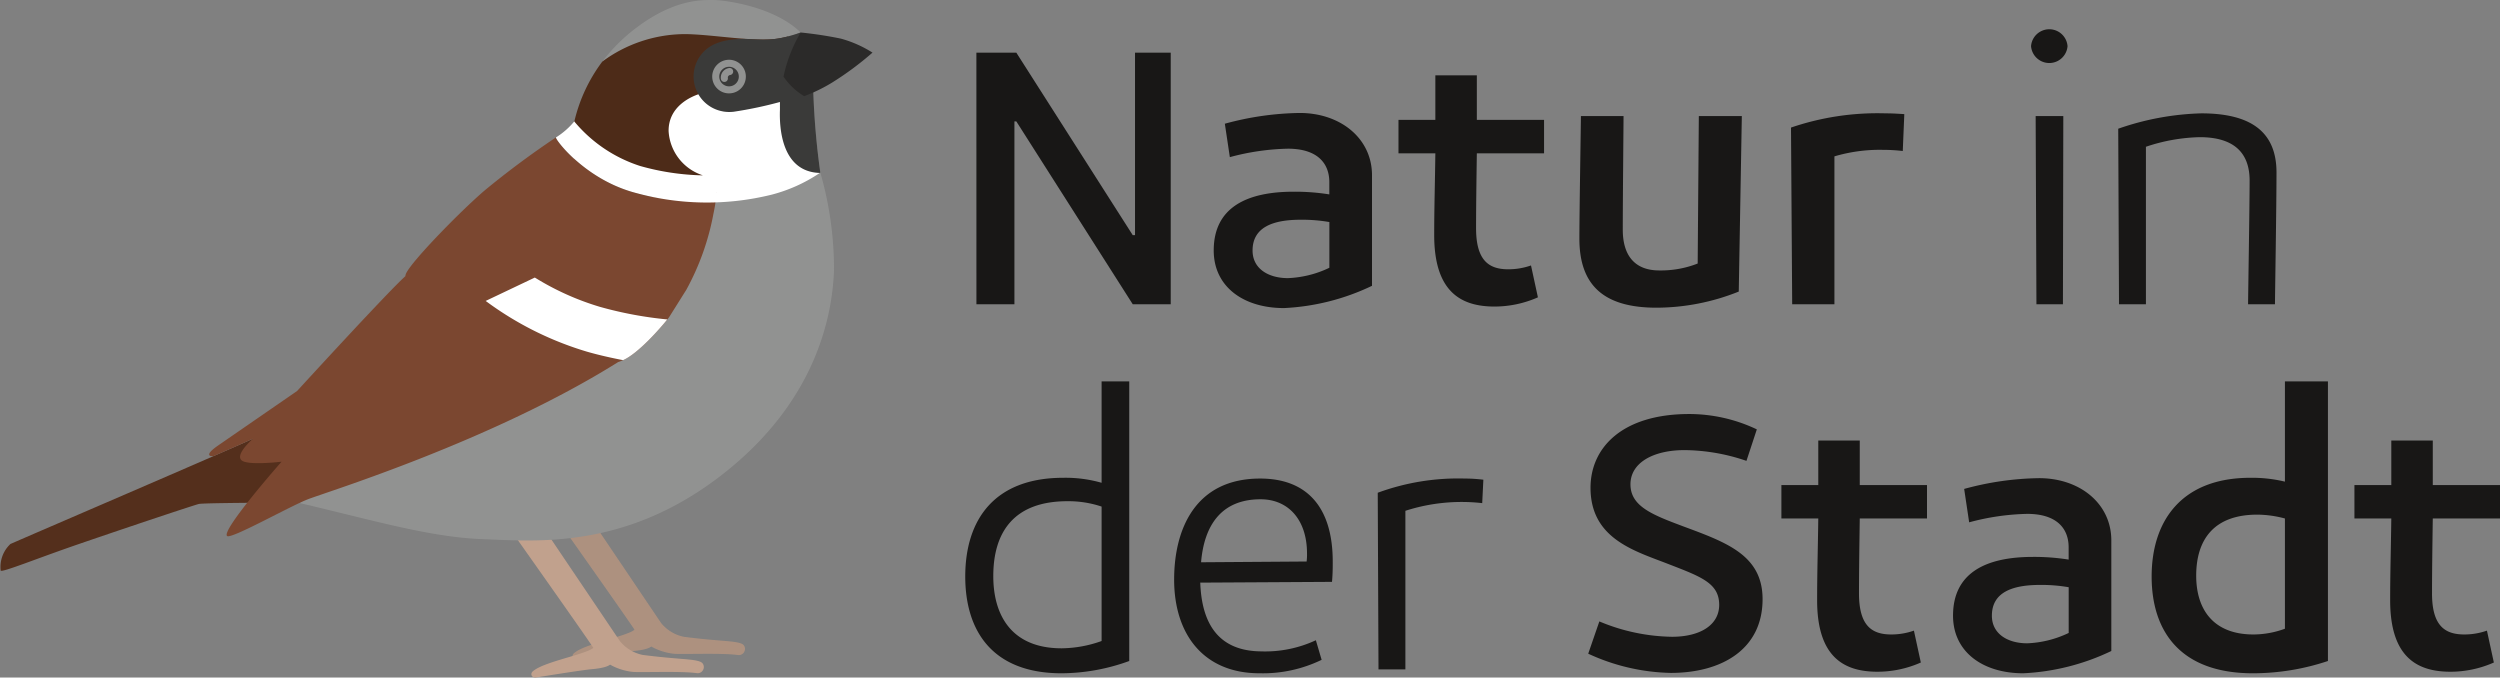 <svg xmlns="http://www.w3.org/2000/svg" width="250" height="67.753" viewBox="0 0 250 67.753"><rect x="0" y="0" width="250" height="67.753" fill="#808080" stroke="none"/><title>logo_spatz_seitlich</title><path d="M55.9,51.766s7.255,10.259,7.78,11.1c.493.786-4.958,1.591-6.133,2.657-.077.07-.058.195.142.164,1.043-.167,4.4-.707,5.519-.825,0,0,1.663-.105,1.872-.525a5.682,5.682,0,0,0,2.311.788c.743.079,4.78-.1,6.437.13.412.059.573-.5.248-.649-.665-.294-2.166-.221-5.717-.677a4.188,4.188,0,0,1-2.452-1.482l-8-11.859" fill="#ad917f" stroke="#ad917f" stroke-miterlimit="10" stroke-width="0.5"/><path d="M51.783,53.578s7.256,10.259,7.78,11.1c.493.786-4.958,1.591-6.132,2.657-.078.07-.059.195.142.164,1.042-.167,4.4-.707,5.518-.825,0,0,1.663-.105,1.872-.525a5.682,5.682,0,0,0,2.311.788c.743.079,4.78-.1,6.437.13.413.059.573-.5.249-.649-.666-.294-2.167-.221-5.718-.677a4.2,4.2,0,0,1-2.452-1.481l-8-11.86" fill="#c1a18d" stroke="#c1a18d" stroke-miterlimit="10" stroke-width="0.5"/><path d="M32.457,45.115l-7.183-1.223.018-.019C22.386,45.213,2.745,53.64,1.043,54.4A3.136,3.136,0,0,0,.07,57.069c.2.172,3.625-1.221,7.671-2.616,5.433-1.869,11.8-3.985,12.153-4.058s3.556-.1,5.38-.12h0" fill="#542f1c"/><path d="M74.758,23.523l4.223-20.7L70.328,1.164,62.347,4.169,60.232,6.158a16,16,0,0,0-2.8,6l-.021,7.063" fill="#4d2b18"/><path d="M81.332,9.245a76.856,76.856,0,0,0,.7,8.015A34.732,34.732,0,0,1,83.4,27.088c-.171,4.2-1.579,12.859-11.1,20.311-9.665,7.565-18.595,6.725-24.059,6.515-5.3-.2-10.926-1.891-18.281-3.609" fill="#919291"/><path d="M22.709,53.6c.39.352,6.2-2.942,8.089-3.676s18.386-5.814,30.966-13.685l.022-.02-.006,0a4.913,4.913,0,0,0,.552-.213c1.68-.771,4.112-3.676,4.577-4.28l-.006.005,1.733-2.76a25.438,25.438,0,0,0,2.714-7.627,16.9,16.9,0,0,0,.285-1.788c0-.016,0-.031,0-.046.005-.067.006-.128.006-.189,0-.034.005-.074.005-.105h0V19.2l-.005.014a13.778,13.778,0,0,1-8.383-.007c-4.744-1.372-7.609-5.086-7.667-5.462a88.365,88.365,0,0,0-7.112,5.287c-2.529,2.167-7.254,7.036-7.854,8.279a.954.954,0,0,0-.093.313C38.776,29.187,29.717,39.094,29.709,39.1c-.51.352-7.278,5.018-7.97,5.5-1.341.938-.637,1.006-.637,1.006a1.608,1.608,0,0,0,.266,0c1.863-.813,3.29-1.44,3.923-1.732l-.007.007-.01.01.006-.006c-.749.686-1.622,1.683-1.132,2.139.546.511,3.452.211,4.009.146C28.157,46.171,22.092,53.039,22.709,53.6Z" fill="#7b4730"/><path d="M81.973,17.3a15.621,15.621,0,0,1-4.8,2.165,26.946,26.946,0,0,1-13.908-.258c-4.75-1.372-7.617-5.095-7.67-5.464a7.53,7.53,0,0,0,1.839-1.61v.021A14.236,14.236,0,0,0,64.017,16.6a24.766,24.766,0,0,0,6.268.937l-.03-.014A4.938,4.938,0,0,1,66.86,13.1c-.018-2.411,2.15-3.473,3.395-3.8l9.711-.408" fill="#fff"/><path d="M26.946,44.326l0-.019" fill="#7b4730"/><path d="M28.157,41.981A5.107,5.107,0,0,0,26.943,44.3" fill="none"/><path d="M26.944,44.307c-.585.607-4.526,4.712-4.235,5.1" fill="none"/><polygon points="55.592 13.745 55.595 13.747 55.599 13.745 55.592 13.745" fill="#7b4730"/><path d="M71.65,19.2v.014a.321.321,0,0,1,.053-.007Z" fill="#7b4730"/><path d="M62.307,36.016l.025-.01c1.541-.707,3.693-3.184,4.4-4.062A38.451,38.451,0,0,1,60,30.687a26.994,26.994,0,0,1-6.518-2.932l-4.915,2.338A32.6,32.6,0,0,0,58.7,35.168C59.871,35.506,61.082,35.776,62.307,36.016Z" fill="#fff"/><path d="M71.22,0c-1.129.014-4.044-.107-8.168,3.231a17.508,17.508,0,0,0-2.82,2.927,13.963,13.963,0,0,1,8.2-2.747c2.667,0,7,.834,9.446.432a11.388,11.388,0,0,0,2.185-.592l.008,0C77.409.638,72.417-.015,71.22,0Z" fill="#919291"/><path d="M81.332,9.245l-1.262-6-.008,0a12.557,12.557,0,0,1-2.185.592c-1.92.35-3.4-.211-5.442.253a5.182,5.182,0,0,0-1.218.44l-.037.024a3.543,3.543,0,0,0,1.08,6.581l.039.011a3.817,3.817,0,0,0,1.071.028,40.167,40.167,0,0,0,4.624-.975v.768c-.07,1.817.159,6.18,3.943,6.326l.036,0,.056-.042A76.856,76.856,0,0,1,81.332,9.245Z" fill="#3a3a39"/><path d="M74.221,7.484A1.329,1.329,0,1,1,72.728,6.34,1.325,1.325,0,0,1,74.221,7.484Z" fill="none" stroke="#919291" stroke-miterlimit="10" stroke-width="0.704"/><path d="M72.437,7.842a.613.613,0,0,1,.529-.69" fill="none" stroke="#919291" stroke-linecap="round" stroke-miterlimit="10" stroke-width="0.704"/><path d="M87.25,5.261a11.641,11.641,0,0,0-3.168-1.4,38.82,38.82,0,0,0-4.012-.611A14.417,14.417,0,0,0,78.352,7.66a6.481,6.481,0,0,0,2.073,1.96V9.613a16.121,16.121,0,0,0,2.763-1.341A30.908,30.908,0,0,0,87.25,5.261Z" fill="#2b2a29"/><path d="M97.639,5.267h3.994l11.638,18.244h.23V5.267h3.572V30.424h-3.8L101.633,12.142h-.191V30.424h-3.8Z" fill="#181716"/><path d="M137.2,17.519V28.581a22.838,22.838,0,0,1-8.8,2.227c-4.071,0-7.028-2.15-7.028-5.761,0-4.3,3.3-5.876,7.988-5.876a21.822,21.822,0,0,1,3.572.269V18.211c0-1.882-1.19-3.342-4.148-3.342a24.006,24.006,0,0,0-5.8.845l-.5-3.342a29.764,29.764,0,0,1,7.489-1.075C134.087,11.3,137.2,13.871,137.2,17.519Zm-8.411,10.294a10.5,10.5,0,0,0,4.148-1.037V22.205a15.83,15.83,0,0,0-2.88-.231c-2.8,0-4.8.769-4.8,3.073C125.254,26.891,126.867,27.813,128.787,27.813Z" fill="#181716"/><path d="M147.684,15.33c-.039,2.727-.077,5.415-.077,7.489,0,3.265,1.306,4.11,3.226,4.11a6.855,6.855,0,0,0,2.267-.384l.691,3.188a10.733,10.733,0,0,1-4.34.922c-3.342,0-6.031-1.46-6.031-7.144,0-2.766.077-5.07.115-8.181h-3.687V11.988h3.687V7.533h4.149v4.455h6.721V15.33Z" fill="#181716"/><path d="M157.938,23.857c0-2.5.154-11.715.154-12.253h4.263c0,.615-.077,8.335-.077,11.369,0,2.612,1.229,4.071,3.649,4.071a10.1,10.1,0,0,0,3.841-.691l.115-14.749h4.3l-.307,17.553a22.224,22.224,0,0,1-8.22,1.613C160.473,30.77,157.938,28.619,157.938,23.857Z" fill="#181716"/><path d="M190.431,11.412l-.154,3.688a17.316,17.316,0,0,0-2.035-.116,15.924,15.924,0,0,0-4.8.653V30.424h-4.224L179.1,12.757a26.792,26.792,0,0,1,9.449-1.422C189.278,11.335,189.778,11.374,190.431,11.412Z" fill="#181716"/><path d="M203.105,4.614a1.83,1.83,0,0,1,3.649,0,1.83,1.83,0,0,1-3.649,0Zm.46,6.99h2.766l-.038,18.82h-2.65Z" fill="#181716"/><path d="M211.823,12.872a27.326,27.326,0,0,1,8.3-1.537c5.108,0,7.527,1.959,7.527,5.915,0,3.3-.153,12.521-.153,13.174h-2.689c0-.653.154-9.832.154-12.367,0-2.919-1.729-4.34-4.994-4.34a18.012,18.012,0,0,0-5.376.96V30.424H211.9Z" fill="#181716"/><path d="M112.925,38.137V66.1a20.062,20.062,0,0,1-6.759,1.229c-6.952,0-9.641-4.264-9.641-9.679,0-5.646,2.881-9.871,9.794-9.871a13.059,13.059,0,0,1,3.841.5V38.137Zm-6.759,26.694a12.114,12.114,0,0,0,3.994-.73V50.658a10.429,10.429,0,0,0-3.418-.537c-5.3,0-7.413,3.034-7.413,7.488C99.329,61.6,101.211,64.831,106.166,64.831Z" fill="#181716"/><path d="M133.2,58.186l-13.174.077c.153,4.417,2.074,6.836,6.069,6.875a12.012,12.012,0,0,0,5.491-1.114l.577,1.959a13.476,13.476,0,0,1-6.222,1.344c-5.531,0-8.527-3.841-8.527-9.372,0-5.031,2.113-10.1,8.6-10.1,4.763,0,7.259,2.958,7.259,8.3C133.28,57.11,133.242,57.725,133.2,58.186Zm-13.1-1.959,10.562-.076a5.343,5.343,0,0,0,.039-.807c0-3.342-1.844-5.416-4.648-5.416C122.1,49.928,120.414,52.579,120.107,56.227Z" fill="#181716"/><path d="M148.336,47.97l-.115,2.343a18.326,18.326,0,0,0-7.682.767V66.943H137.85l-.076-17.668a23.28,23.28,0,0,1,8.68-1.421A15.7,15.7,0,0,1,148.336,47.97Z" fill="#181716"/><path d="M158.822,65.369l1.113-3.227a19.427,19.427,0,0,0,7.259,1.536c2.843,0,4.725-1.19,4.725-3.188,0-2.227-1.882-2.842-5.339-4.186-3.3-1.267-7.528-2.535-7.528-7.528,0-3.994,3.15-7.374,9.871-7.374a15.77,15.77,0,0,1,6.76,1.536l-1.037,3.149a19.551,19.551,0,0,0-6.184-1.076c-3.15,0-5.416,1.268-5.416,3.419,0,2.19,2.151,3.034,5.224,4.186,4.34,1.613,7.988,2.881,7.988,7.3,0,5.032-4.109,7.375-9.179,7.375A20.565,20.565,0,0,1,158.822,65.369Z" fill="#181716"/><path d="M185.976,51.849c-.039,2.726-.077,5.415-.077,7.49,0,3.264,1.306,4.108,3.226,4.108a6.82,6.82,0,0,0,2.266-.384l.692,3.188a10.716,10.716,0,0,1-4.34.922c-3.342,0-6.03-1.46-6.03-7.143,0-2.766.076-5.071.115-8.181H178.14V48.507h3.688V44.052h4.148v4.455H192.7v3.342Z" fill="#181716"/><path d="M211.132,54.037V65.1a22.836,22.836,0,0,1-8.8,2.228c-4.071,0-7.029-2.15-7.029-5.761,0-4.3,3.3-5.877,7.989-5.877a21.807,21.807,0,0,1,3.572.27V54.73c0-1.883-1.191-3.343-4.148-3.343a24,24,0,0,0-5.8.846l-.5-3.341a29.723,29.723,0,0,1,7.49-1.076C208.021,47.816,211.132,50.389,211.132,54.037Zm-8.411,10.294a10.512,10.512,0,0,0,4.148-1.037v-4.57a15.734,15.734,0,0,0-2.88-.231c-2.805,0-4.8.768-4.8,3.073C199.187,63.41,200.8,64.331,202.721,64.331Z" fill="#181716"/><path d="M232.794,38.137V66.1a23.737,23.737,0,0,1-7.49,1.229c-7.335,0-10.14-4.264-10.14-9.679,0-5.57,3-9.871,9.872-9.871a14.034,14.034,0,0,1,3.456.385V38.137Zm-7.451,25.31a9.174,9.174,0,0,0,3.149-.575V51.849a10.894,10.894,0,0,0-2.765-.385c-4.34,0-6.107,2.5-6.107,6.108C219.62,60.913,221.31,63.447,225.343,63.447Z" fill="#181716"/><path d="M243.278,51.849c-.038,2.726-.076,5.415-.076,7.49,0,3.264,1.306,4.108,3.226,4.108a6.824,6.824,0,0,0,2.266-.384l.691,3.188a10.711,10.711,0,0,1-4.339.922c-3.342,0-6.03-1.46-6.03-7.143,0-2.766.076-5.071.114-8.181h-3.687V48.507h3.687V44.052h4.148v4.455H250v3.342Z" fill="#181716"/></svg>